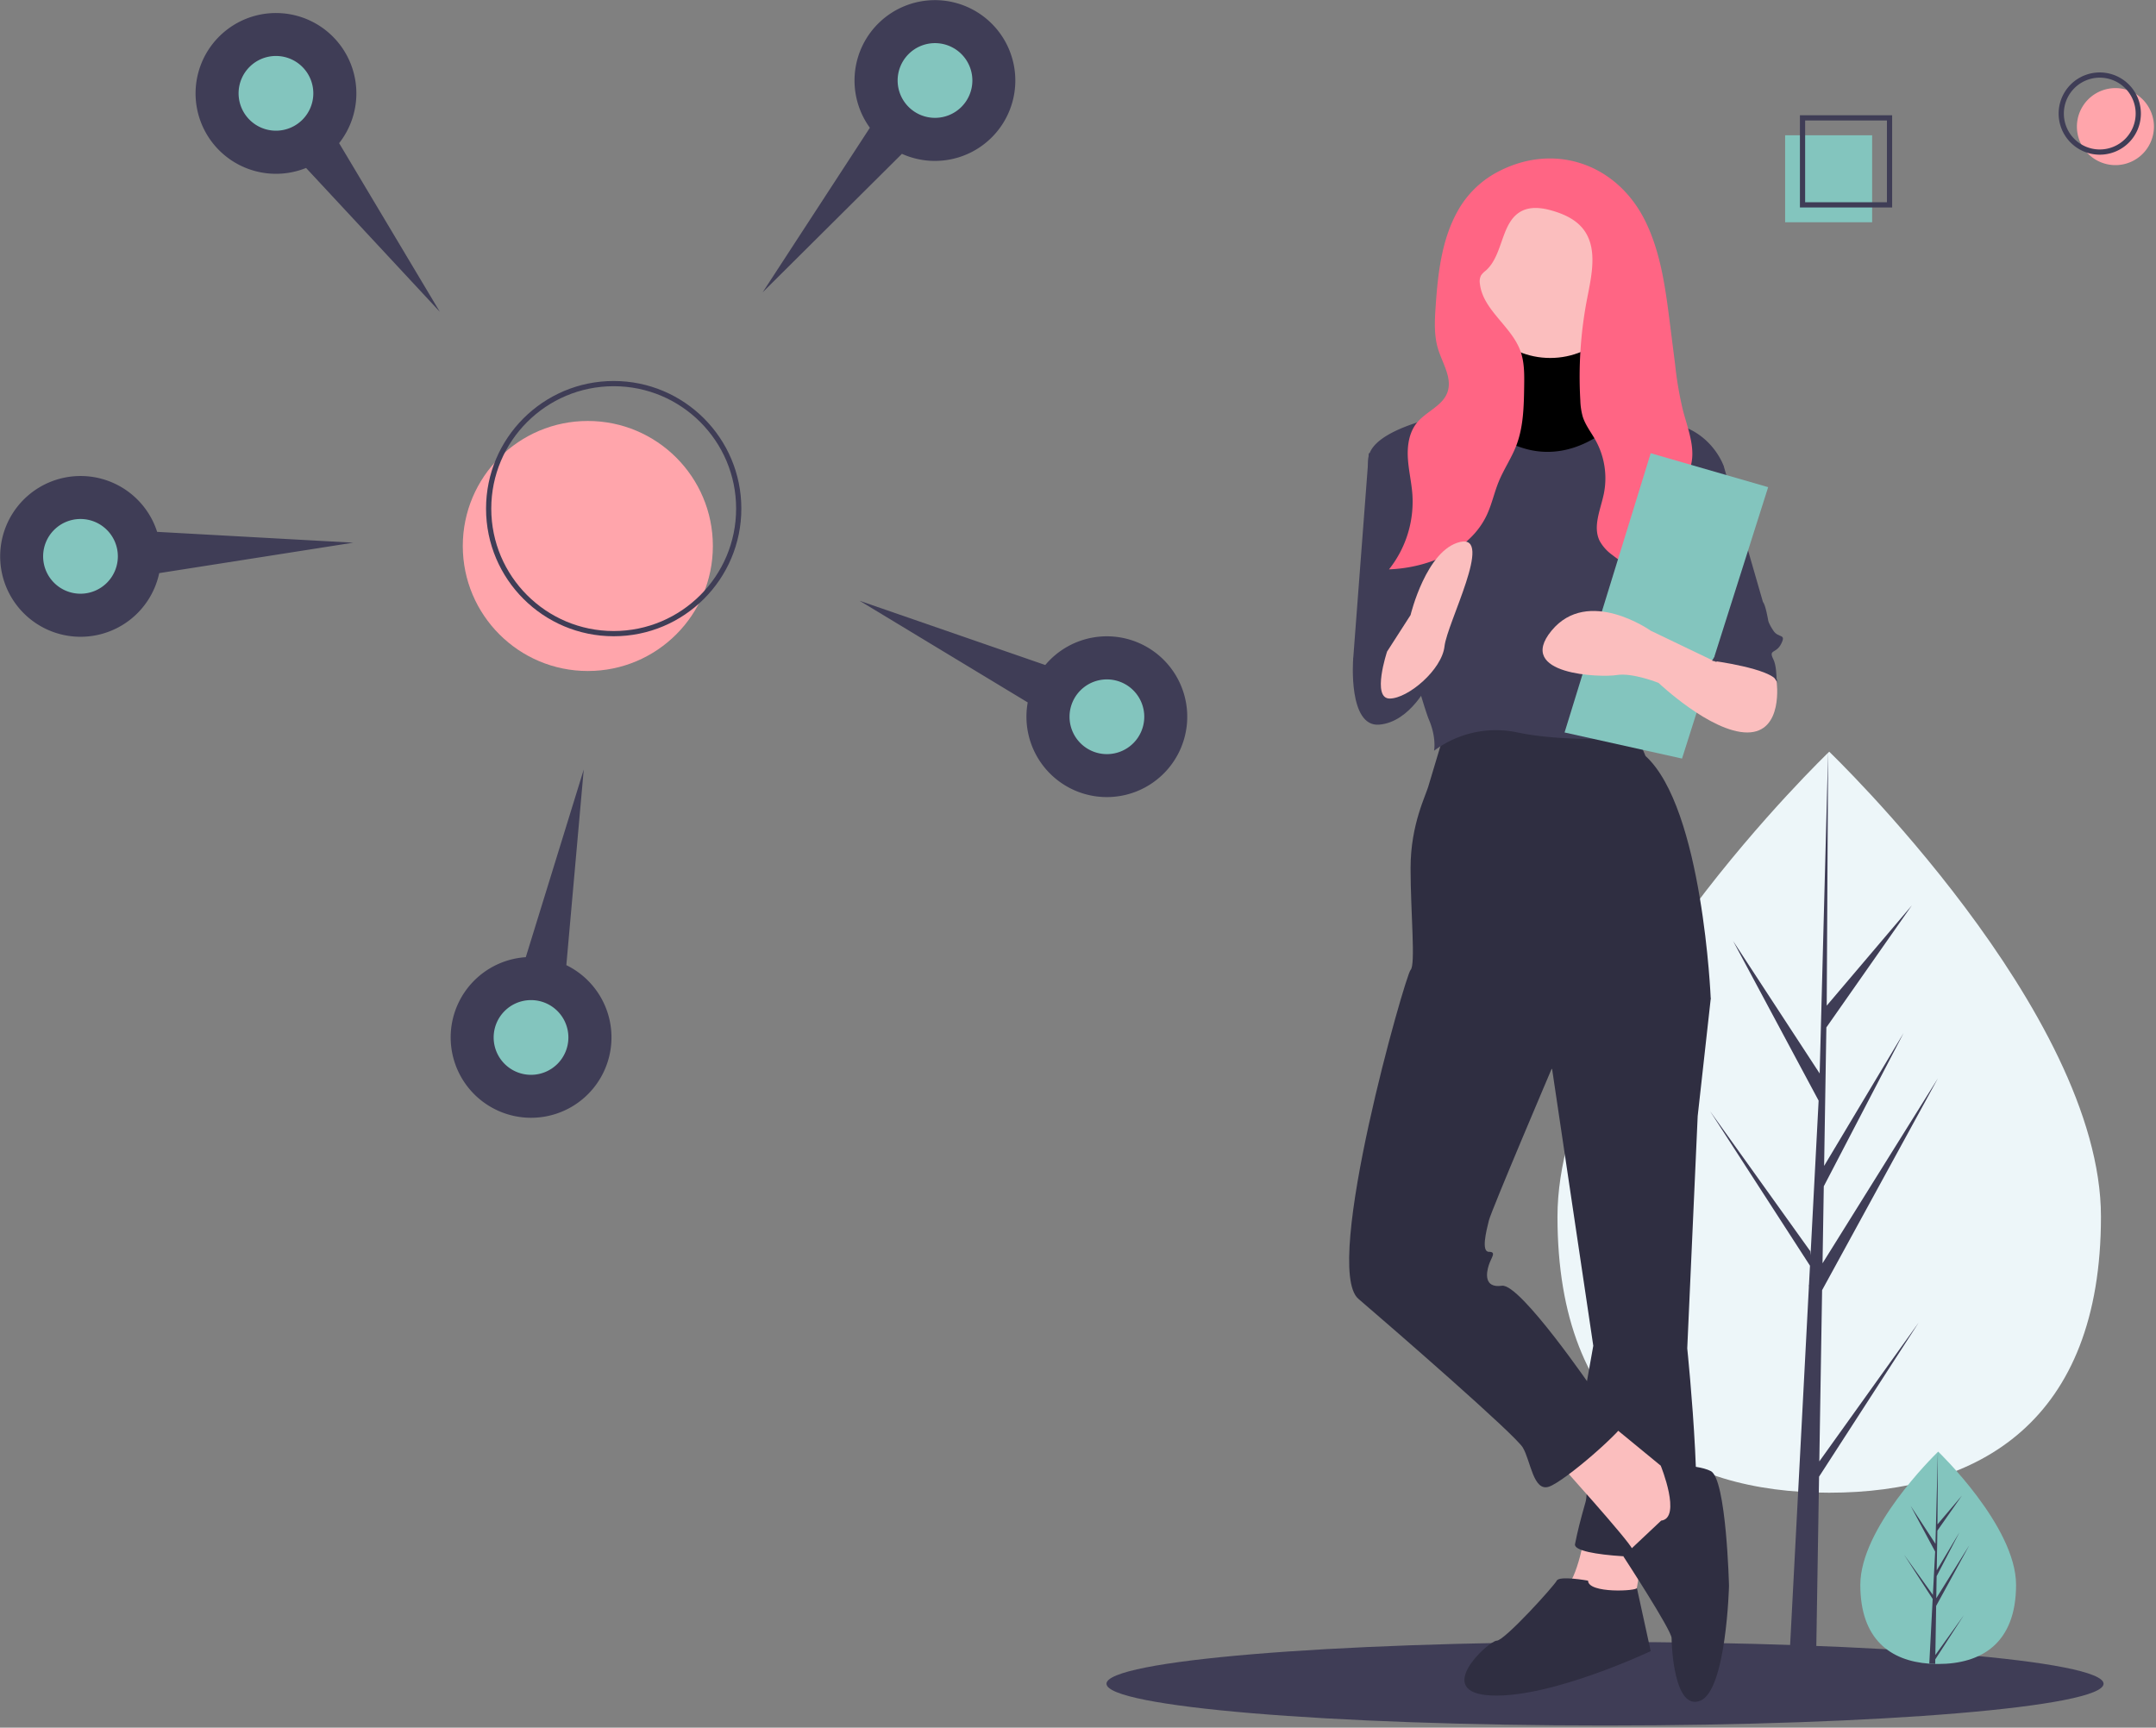 <svg xmlns="http://www.w3.org/2000/svg" xmlns:xlink="http://www.w3.org/1999/xlink" viewBox="0 0 826 662" fill="none"><rect x="0" y="0" width="826" height="662" fill="#808080" stroke="none"/><style><![CDATA[.B{fill:#3f3d56}.C{fill:#83c5be}.D{fill:#fbbebe}.E{stroke:#3f3d56}.F{stroke-width:2}.G{stroke-miterlimit:10}]]></style><g clip-path="url(#A)"><path d="M614.913 661.163c105.487 0 191-7.163 191-16s-85.513-16-191-16-191 7.164-191 16 85.514 16 191 16z" class="B"/><path d="M804.913 466.181c0 78.406-46.61 105.782-104.108 105.782s-104.108-27.376-104.108-105.782 104.108-178.15 104.108-178.15 104.108 99.745 104.108 178.15z" fill="#edf6f9"/><path d="M697.013 559.97l1.066-65.619 44.373-81.179-44.206 70.886.479-29.505 30.582-58.733-30.455 50.925.862-53.066 32.748-46.758-32.612 38.414.538-97.303-3.385 128.812.278-5.314-33.295-50.964 32.761 61.165-3.102 59.265-.092-1.573-38.384-53.632 38.268 59.189-.388 7.411-.07.112.032.608-7.871 150.361h10.516l1.262-77.664 38.173-59.044-38.078 53.206z" class="B"/><path d="M772.387 607.274c0 22.469-13.357 30.314-29.834 30.314-.382 0-.763-.004-1.143-.013-.764-.016-1.52-.052-2.267-.103-14.871-1.053-26.424-9.302-26.424-30.198 0-21.625 27.634-48.912 29.71-50.932l.004-.003.12-.117s29.834 28.584 29.834 51.052z" class="C"/><path d="M741.466 634.151l10.912-15.247-10.939 16.921-.029 1.75-2.267-.103 1.176-22.48-.009-.174.02-.033.111-2.123-10.966-16.963 11 15.37.026.451.889-16.984-9.389-17.528 9.503 14.547.925-35.213.004-.12v.117l-.155 27.767 9.347-11.008-9.385 13.4-.247 15.207 8.727-14.595-8.763 16.832-.138 8.454 12.669-20.312-12.717 23.262-.305 18.805z" class="B"/><use xlink:href="#B" fill="#ffa5ab"/><path d="M235.118 242.793c26.456 0 47.903-21.447 47.903-47.903s-21.447-47.904-47.903-47.904-47.904 21.447-47.904 47.904 21.447 47.903 47.904 47.903z" class="E F G"/><path d="M168.493 119.455l-38.568-64.601c4.628-5.874 6.96-13.231 6.562-20.698s-3.498-14.535-8.723-19.884a30.8 30.8 0 0 0-40.519-3.116 30.8 30.8 0 0 0-8.342 39.774 30.8 30.8 0 0 0 16.65 13.936c7.058 2.47 14.773 2.289 21.707-.511l51.232 55.099z" class="B"/><use xlink:href="#C" class="C"/><path d="M292.193 111.995l53.352-53.051a30.8 30.8 0 0 0 38.853-11.915 30.8 30.8 0 0 0-6.778-40.07c-5.802-4.718-13.121-7.165-20.593-6.884a30.8 30.8 0 0 0-29.512 27.939 30.8 30.8 0 0 0 5.747 20.939l-41.069 63.041z" class="B"/><path d="M358.216 45.158a14.32 14.32 0 0 0 14.316-14.316 14.32 14.32 0 0 0-14.316-14.316A14.32 14.32 0 0 0 343.9 30.842a14.32 14.32 0 0 0 14.316 14.316z" class="C"/><path d="M329.358 230.216l64.381 38.933a30.8 30.8 0 0 0 3.924 21.355c3.857 6.407 9.912 11.191 17.037 13.462s14.832 1.871 21.684-1.123 12.381-8.378 15.555-15.149a30.8 30.8 0 0 0-11.307-39.034c-6.302-4.025-13.853-5.62-21.244-4.488s-14.119 4.914-18.927 10.642l-71.103-24.598z" class="B"/><path d="M424.073 288.96a14.32 14.32 0 0 0 14.316-14.316 14.32 14.32 0 0 0-14.316-14.316 14.32 14.32 0 0 0-14.316 14.316 14.32 14.32 0 0 0 14.316 14.316z" class="C"/><path d="M223.64 294.877l-22.201 71.888a30.8 30.8 0 0 0-28.712 28.76c-.48 7.463 1.772 14.844 6.335 20.769s11.124 9.986 18.462 11.429a30.8 30.8 0 0 0 35.139-20.415c2.381-7.089 2.102-14.801-.784-21.699a30.8 30.8 0 0 0-14.905-15.79l6.666-74.942z" class="B"/><path d="M203.444 411.842a14.32 14.32 0 0 0 14.316-14.316 14.32 14.32 0 0 0-14.316-14.316 14.32 14.32 0 0 0-14.316 14.316 14.32 14.32 0 0 0 14.316 14.316z" class="C"/><path d="M135.324 207.942L60.2 203.791c-2.282-7.12-7.077-13.168-13.49-17.014s-14.006-5.227-21.362-3.887a30.8 30.8 0 0 0-18.619 11.171C2.085 199.922-.27 207.271.106 214.74a30.8 30.8 0 0 0 28.31 29.156c7.454.596 14.87-1.54 20.865-6.01s10.159-10.968 11.715-18.282l74.329-11.662z" class="B"/><path d="M30.838 227.496a14.32 14.32 0 0 0 14.316-14.316 14.32 14.32 0 0 0-14.316-14.316 14.32 14.32 0 0 0-14.316 14.316 14.32 14.32 0 0 0 14.316 14.316z" class="C"/><path d="M810.456 63.271a14.76 14.76 0 0 0 14.755-14.756 14.76 14.76 0 0 0-14.755-14.756A14.76 14.76 0 0 0 795.7 48.515a14.76 14.76 0 0 0 14.756 14.756z" fill="#ffa5ab"/><path d="M804.456 58.271a14.76 14.76 0 0 0 14.755-14.756 14.76 14.76 0 0 0-14.755-14.756A14.76 14.76 0 0 0 789.7 43.515a14.76 14.76 0 0 0 14.756 14.756z" class="E F G"/><path d="M717.247 51.83h-33.334v33.333h33.334V51.83z" class="C"/><path d="M723.913 45.163H690.58v33.333h33.333V45.163z" class="E F G"/><path d="M607.413 586.663s-3 19-8 22 26 10 26 10l5-30-23-2z" class="D"/><g fill="#2f2e41"><path d="M644.413 369.663l11 13-5 45-4 89s8 77 0 79-44 1-43-4 2-9 4-16-2-32-2-32l5-28-18-121 52-25zm-36 236s-11-2-12 0-20 23-23 23-25 20-2 21 61-17 61-17l-5.296-24.223c.296 1.223-18.704 2.223-18.704-2.777z"/></g><path d="M596.413 559.663s28 31 29 34 16 0 16 0l6-20-5-7-28-23-18 16z" class="D"/><g fill="#2f2e41"><path d="M636.413 582.663l-14.5 13.648s18.5 28.352 18.5 31.352 1 28 11 24 11-44 11-44-1-41-7-44-19.15-2.052-19.15-2.052 8.15 20.052.15 21.052zm-83-302l-6 20c-1 4-7 15-7 32s2 37 0 39-34 114-20 126 60 52 63 57 4 17 10 15 29-22 30-26-13-11-13-11-28-41-35-40-6-5-5-8 3-5 0-5-1-8 0-12 24-58 24-58l61-27s-3-73-25-93l-5-12s-56-4-72 3z"/></g><use xlink:href="#D" class="D"/><use xlink:href="#D" opacity=".1" fill="#000"/><path d="M593.913 137.163c17.121 0 31-13.879 31-31s-13.879-31-31-31-31 13.879-31 31 13.88 31 31 31z" class="D"/><g class="B"><path d="M566.413 156.663s-39 5-42 18 20 94 23 101 2 12 2 12a39.56 39.56 0 0 1 15.242-6.967c5.52-1.207 11.234-1.219 16.758-.033 19 4 46 2 46 2s9-37 11-41 10-26 10-32 12-31 12-31-6-18-28-17c0 0-9.596-4.295-12.298-1.147s-17.702 17.147-36.702 11.147-17-15-17-15z"/><path d="M535.413 173.663h-11l-6 79s22 6 25 2-8-81-8-81z"/><path d="M521.413 244.663l-3 8s-2 26 10 25 19-16 19-16-7-19-15-17-11 0-11 0zm120-71l19 5 15 52c1 1 2 7 2 7s0 1 2 4 5 1 3 5-5 2-3 6 1 15 1 15-5-19-23-14l-12-54-4-26z"/></g><path d="M558.603 80.621c-6.304 11.076-7.723 24.195-8.593 36.909-.373 5.453-.654 11.05.964 16.27 1.705 5.506 5.499 11.099 3.554 16.524-1.882 5.247-8.176 7.346-11.691 11.672-2.978 3.667-3.727 8.69-3.468 13.407s1.402 9.347 1.738 14.059a41.65 41.65 0 0 1-8.959 28.705c15.062-.581 31.166-7.26 37.517-20.93 1.899-4.086 2.823-8.559 4.537-12.726 1.938-4.715 4.863-8.982 6.699-13.738 2.77-7.175 2.92-15.053 3.035-22.744.069-4.603.118-9.329-1.475-13.649-3.507-9.509-14.413-15.653-15.496-25.73-.187-1.065-.029-2.162.45-3.132.509-.709 1.126-1.333 1.829-1.85 6.81-6.01 5.687-18.735 13.793-22.833 3.638-1.839 8.023-1.192 11.929-.028 4.338 1.292 8.666 3.294 11.488 6.833 5.683 7.126 3.44 17.419 1.681 26.363a157.36 157.36 0 0 0-2.689 39.412 25.45 25.45 0 0 0 .927 6.242c1.044 3.3 3.27 6.073 4.95 9.1a30.06 30.06 0 0 1 3.137 20.418c-1.241 6.06-4.322 12.513-1.609 18.072 1.194 2.146 2.857 3.996 4.865 5.41 8.863 6.946 20.112 11.25 26.701 20.38 1.135-7.458-1.03-14.963-2.628-22.335s-2.57-15.4.714-22.191c1.441-2.979 3.643-5.572 4.821-8.664 2.72-7.143-.522-14.977-2.491-22.363-1.407-5.799-2.423-11.687-3.041-17.622l-2.031-16.022c-1.679-13.245-3.435-26.76-9.251-38.778-10.961-22.647-35.765-31.059-57.973-18.509-5.82 3.358-10.631 8.217-13.934 14.068h0z" fill="#ff6584"/><path d="M531.413 249.663s-6 18 1 18 20-11 21-20 19-43 6-40-19 28-19 28l-9 14z" class="D"/><path d="M632.413 173.663l-33 107 45 10 33-104-45-13z" class="C"/><path d="M674.413 250.663l6.248 10.44s2.752 19.56-11.248 19.56-34-19-34-19-10-4-16-3-39 0-25-17 38 0 38 0l25 12 13-7 4 4z" class="D"/><path d="M665.913 237.163l-10 16s23 3 25 8-9-26-9-26l-6 2z" class="B"/></g><defs><clipPath id="A"><path fill="#fff" d="M0 0h825.211v661.163H0z"/></clipPath><path id="B" d="M225.207 257.109c26.456 0 47.903-21.447 47.903-47.903s-21.447-47.904-47.903-47.904-47.904 21.447-47.904 47.904 21.447 47.903 47.904 47.903z"/><path id="C" d="M105.723 50.078a14.32 14.32 0 0 0 14.316-14.316 14.32 14.32 0 0 0-14.316-14.316 14.32 14.32 0 0 0-14.316 14.316 14.32 14.32 0 0 0 14.316 14.316z"/><path id="D" d="M578.413 122.663s5 35-7 37-22 1-22 2 30 32 30 32l28-2 25-27s-23-4-23-18-1-24-1-24h-30z"/></defs></svg>